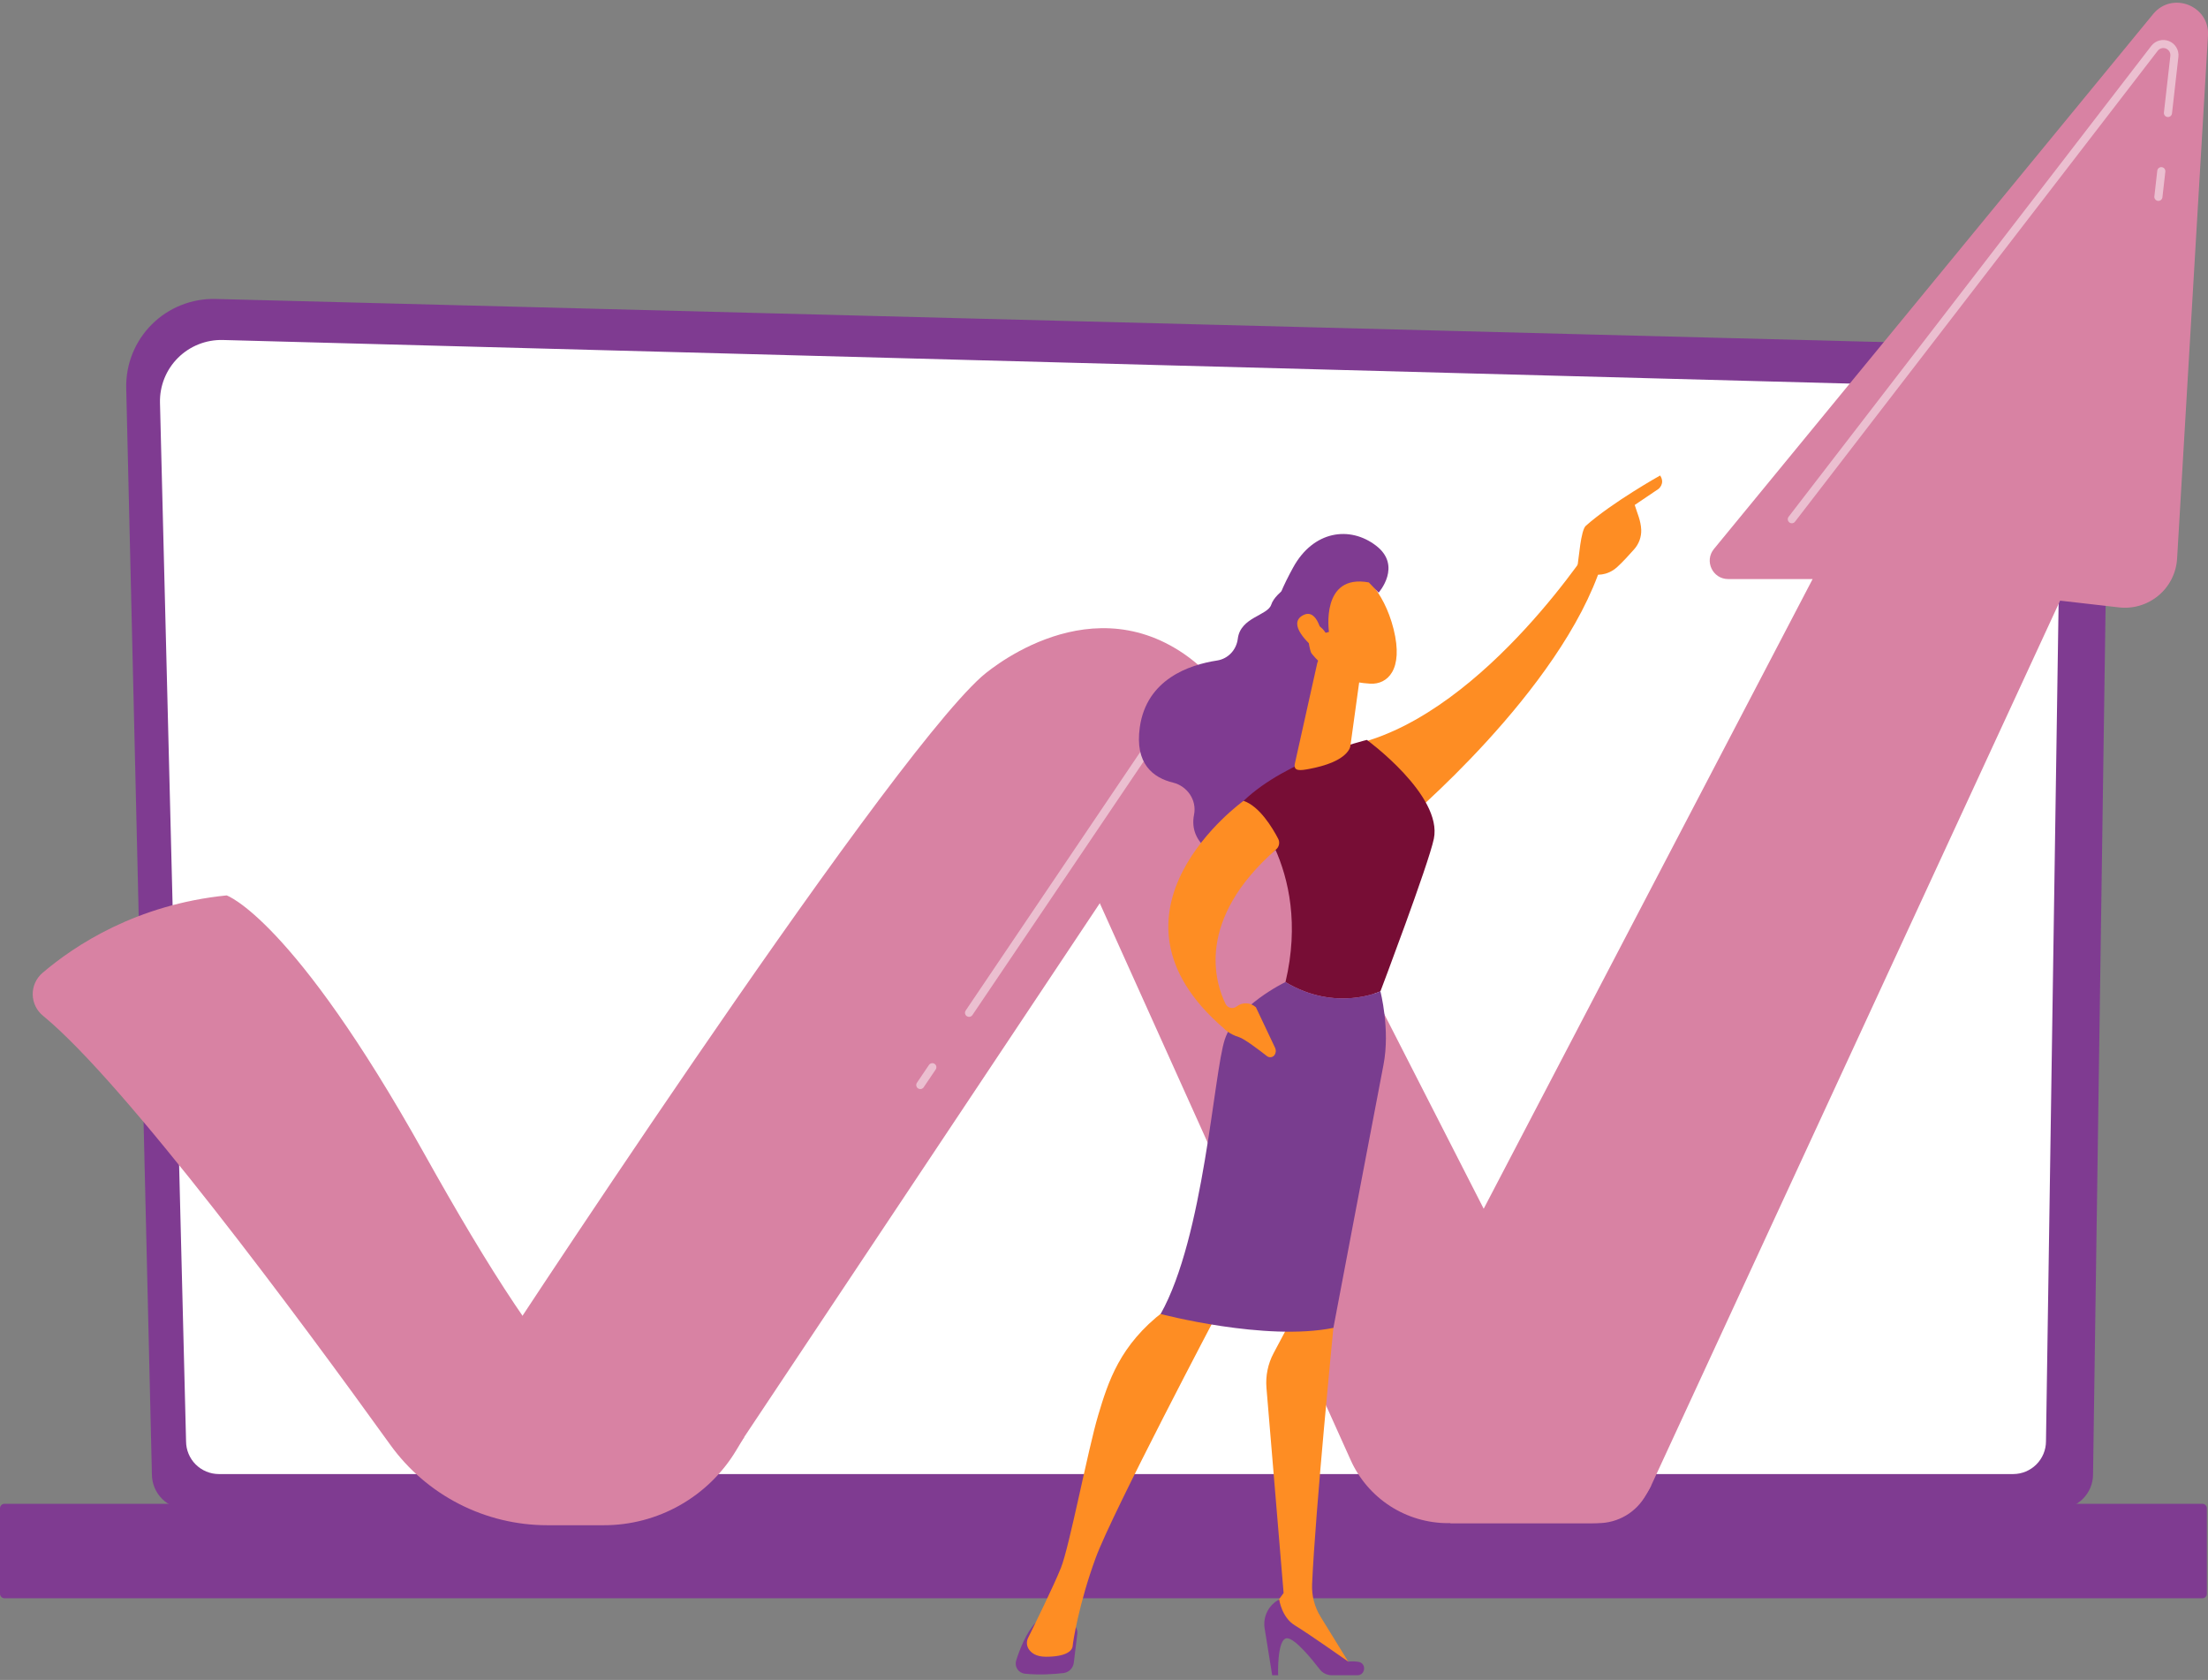 <svg xmlns="http://www.w3.org/2000/svg" width="418" height="318" viewBox="0 0 418 318" fill="none"><rect x="0" y="0" width="418" height="318" fill="#808080" stroke="none"/><path d="M28.757 279.104C28.763 280.838 29.456 282.499 30.683 283.725C31.912 284.95 33.575 285.64 35.311 285.644H389.684C391.419 285.64 393.083 284.95 394.311 283.724C395.539 282.499 396.231 280.838 396.238 279.104L399.18 75.638C399.18 72.043 394.938 65.018 387.163 65.545L40.836 56.592C38.6 56.533 36.375 56.93 34.297 57.756C32.219 58.583 30.33 59.823 28.746 61.401C27.162 62.979 25.916 64.862 25.082 66.936C24.248 69.01 23.845 71.232 23.897 73.466L28.757 279.104Z" fill="#7F3B91"></path><path d="M35.224 272.838C35.23 274.479 35.884 276.052 37.046 277.212C38.208 278.372 39.782 279.026 41.424 279.031H381.128C382.771 279.026 384.345 278.372 385.506 277.212C386.668 276.052 387.323 274.479 387.328 272.838L390.11 88.13C389.783 77.015 380.029 73.019 374.117 73.256L42.193 64.359C40.621 64.318 39.057 64.596 37.596 65.178C36.134 65.759 34.806 66.631 33.693 67.74C32.579 68.85 31.703 70.174 31.117 71.633C30.532 73.091 30.249 74.653 30.287 76.224L35.224 272.838Z" fill="white"></path><path d="M0.846 302.539L416.938 302.539C417.406 302.539 417.785 302.16 417.785 301.693V285.509C417.785 285.041 417.406 284.662 416.938 284.662L0.846 284.662C0.379 284.662 -0 285.041 -0 285.509V301.693C-0 302.16 0.379 302.539 0.846 302.539Z" fill="#7F3B91"></path><path d="M265.143 258.928L343.15 109.614H327.167C324.22 109.614 322.599 106.191 324.469 103.915L407.61 2.669C411.208 -1.719 418.331 1.064 417.997 6.73L412.151 105.728C412.072 107.071 411.721 108.384 411.117 109.586C410.513 110.789 409.67 111.855 408.64 112.721C407.609 113.586 406.412 114.232 405.123 114.62C403.834 115.007 402.479 115.128 401.142 114.974L389.998 113.699L312.599 281.178C311.613 283.313 310.035 285.122 308.052 286.389C306.069 287.656 303.764 288.33 301.41 288.329H274.578L265.143 258.928Z" fill="#D882A3"></path><g opacity="0.49"><path d="M339.214 99.055C339.07 99.055 338.93 99.015 338.808 98.939C338.686 98.863 338.588 98.755 338.524 98.626C338.461 98.498 338.435 98.354 338.449 98.211C338.464 98.068 338.518 97.932 338.605 97.819L407.261 8.691C407.645 8.194 408.18 7.835 408.786 7.671C409.393 7.506 410.036 7.545 410.619 7.78C411.201 8.015 411.69 8.435 412.012 8.974C412.333 9.514 412.468 10.144 412.397 10.767L411.186 21.451C411.177 21.553 411.148 21.652 411.1 21.743C411.052 21.834 410.987 21.915 410.907 21.98C410.828 22.045 410.736 22.093 410.637 22.122C410.538 22.151 410.435 22.16 410.333 22.149C410.231 22.137 410.132 22.105 410.042 22.055C409.953 22.004 409.874 21.936 409.811 21.855C409.748 21.774 409.702 21.681 409.676 21.581C409.65 21.482 409.644 21.378 409.658 21.277L410.87 10.594C410.905 10.301 410.843 10.005 410.694 9.752C410.544 9.498 410.315 9.301 410.041 9.191C409.768 9.081 409.466 9.064 409.182 9.143C408.898 9.222 408.648 9.392 408.471 9.628L339.815 98.755C339.744 98.847 339.653 98.922 339.549 98.974C339.445 99.026 339.33 99.053 339.214 99.055Z" fill="white"></path></g><path d="M200.646 154.202L255.718 276.429C257.315 279.973 259.903 282.981 263.17 285.091C266.436 287.201 270.244 288.324 274.134 288.324H302.526C304.375 288.324 306.191 287.83 307.785 286.892C309.379 285.955 310.693 284.608 311.59 282.992L312.599 281.172C311.103 281.173 309.636 280.76 308.36 279.979C307.084 279.199 306.049 278.081 305.369 276.75L231.993 133.105L200.646 154.202Z" fill="#D882A3"></path><path d="M239.404 147.618C238.098 146.587 236.593 145.839 234.983 145.419C233.374 144.998 231.694 144.916 230.051 145.177C228.408 145.438 226.836 146.036 225.436 146.934C224.036 147.831 222.837 149.009 221.915 150.393L140.943 271.94C137.75 276.732 133.422 280.663 128.342 283.381C123.263 286.1 117.591 287.523 111.828 287.524H100.436L91.164 260.836C91.164 260.836 166.438 145.512 185.84 128.073C185.84 128.073 205.162 110.674 224.216 123.828C229.248 127.304 233.069 132.263 235.403 137.907L239.404 147.618Z" fill="#D882A3"></path><path d="M8.034 184.174C14.136 178.959 25.836 171.208 42.907 169.496C42.907 169.496 55.382 173.742 80.233 218.235C105.084 262.727 121.581 283.017 140.944 271.935L139.337 274.598C136.741 278.906 133.073 282.469 128.692 284.943C124.31 287.417 119.363 288.717 114.33 288.717H103.624C97.814 288.718 92.088 287.338 86.917 284.691C81.746 282.044 77.28 278.206 73.887 273.494C56.746 249.681 23.716 205.041 8.15 192.285C7.549 191.798 7.062 191.184 6.724 190.488C6.386 189.792 6.205 189.03 6.194 188.256C6.183 187.483 6.342 186.716 6.66 186.011C6.978 185.305 7.447 184.678 8.034 184.174Z" fill="#D882A3"></path><g opacity="0.49"><path d="M408.609 38.024C408.58 38.025 408.551 38.025 408.522 38.024C408.422 38.013 408.325 37.982 408.236 37.933C408.148 37.884 408.07 37.819 408.007 37.74C407.944 37.661 407.898 37.57 407.87 37.473C407.842 37.376 407.833 37.275 407.845 37.175L408.393 32.34C408.402 32.238 408.431 32.138 408.479 32.047C408.527 31.956 408.593 31.876 408.672 31.811C408.752 31.746 408.844 31.697 408.942 31.668C409.041 31.639 409.145 31.63 409.247 31.642C409.349 31.653 409.448 31.685 409.537 31.736C409.627 31.786 409.705 31.854 409.768 31.935C409.831 32.017 409.877 32.11 409.903 32.209C409.93 32.308 409.936 32.412 409.921 32.514L409.372 37.347C409.35 37.533 409.26 37.705 409.119 37.83C408.979 37.955 408.797 38.024 408.609 38.024Z" fill="white"></path></g><g opacity="0.49"><path d="M183.452 192.485C183.312 192.486 183.175 192.448 183.055 192.376C182.935 192.305 182.837 192.202 182.771 192.078C182.706 191.955 182.675 191.816 182.683 191.677C182.69 191.537 182.736 191.403 182.815 191.287L218.321 138.704C218.938 137.789 219.787 137.054 220.781 136.574C221.774 136.093 222.878 135.884 223.979 135.967C225.08 136.05 226.139 136.424 227.049 137.048C227.959 137.673 228.687 138.528 229.159 139.525C229.24 139.708 229.247 139.916 229.177 140.104C229.107 140.292 228.967 140.445 228.785 140.531C228.604 140.617 228.396 140.628 228.206 140.563C228.016 140.498 227.86 140.361 227.769 140.182C227.413 139.43 226.864 138.786 226.178 138.315C225.492 137.843 224.693 137.562 223.863 137.499C223.032 137.436 222.2 137.594 221.451 137.956C220.701 138.319 220.061 138.873 219.595 139.562L184.089 192.145C184.019 192.25 183.924 192.336 183.813 192.395C183.702 192.454 183.578 192.485 183.452 192.485Z" fill="white"></path></g><g opacity="0.49"><path d="M174.223 206.157C174.07 206.157 173.92 206.111 173.794 206.025C173.71 205.969 173.638 205.897 173.583 205.813C173.527 205.728 173.488 205.634 173.469 205.535C173.45 205.436 173.45 205.334 173.471 205.235C173.491 205.136 173.531 205.043 173.587 204.959L175.864 201.588C175.978 201.419 176.155 201.303 176.355 201.264C176.555 201.225 176.762 201.268 176.931 201.382C177.1 201.496 177.216 201.672 177.255 201.872C177.293 202.072 177.251 202.279 177.137 202.447L174.861 205.819C174.791 205.923 174.696 206.009 174.585 206.068C174.473 206.127 174.349 206.157 174.223 206.157Z" fill="white"></path></g><path d="M246.156 109.617C246.156 109.617 241.509 111.874 240.657 114.467C239.972 116.547 234.838 116.815 234.33 120.907C234.069 123.019 232.504 124.711 230.398 125.033C225.151 125.836 217.071 128.557 215.779 137.654C214.791 144.598 218.328 147.232 222.053 148.138C224.784 148.808 226.599 151.462 226.046 154.216C225.517 156.86 226.307 159.907 230.888 162.329C241.155 167.742 251.408 149.506 251.408 149.506L253.507 117.664L246.156 109.617Z" fill="#7F3B91"></path><path d="M302.023 102.074C302.023 102.074 281.518 134.471 257.146 140.727C257.146 140.727 261.897 154.244 265.562 155.791C265.562 155.791 295.552 130.79 303.26 106.678L302.023 102.074Z" fill="#FE8D23"></path><path d="M203.949 309.274L203.285 314.731C203.227 315.234 202.999 315.703 202.64 316.061C202.281 316.419 201.811 316.646 201.307 316.703C199.556 316.904 196.747 317.107 193.997 316.817C193.714 316.785 193.441 316.69 193.198 316.54C192.956 316.39 192.749 316.188 192.594 315.949C192.439 315.709 192.339 315.439 192.3 315.156C192.262 314.873 192.287 314.586 192.374 314.314C193.045 312.207 194.27 309.045 196.039 307.184H202.097C202.361 307.184 202.622 307.24 202.863 307.348C203.104 307.456 203.319 307.615 203.494 307.812C203.669 308.01 203.801 308.242 203.879 308.494C203.958 308.746 203.982 309.012 203.949 309.274Z" fill="#7F3B91"></path><path d="M251.405 245.344L252.427 251.354C252.427 251.354 249.004 286.013 248.395 299.88C248.302 302.05 248.862 304.198 250.004 306.046L255.958 315.708L240.825 306.795L240.525 304.95L243.001 301.547L239.756 262.722C239.566 260.44 240.037 258.152 241.114 256.132L244.244 250.256L251.405 245.344Z" fill="#FE8D23"></path><path d="M256.962 317.115H252.139C251.694 317.115 251.254 317.014 250.854 316.818C250.454 316.622 250.104 316.336 249.832 315.984C248.333 314.029 245.208 310.216 243.716 310.117C241.708 309.982 241.964 317.115 241.964 317.115H240.84L239.412 308.253C239.237 307.165 239.409 306.05 239.904 305.066C240.399 304.082 241.191 303.278 242.169 302.77C242.169 302.77 242.628 306.16 245.116 307.661C247.605 309.162 255.244 314.533 255.244 314.533C255.898 314.456 256.559 314.474 257.208 314.585C258.723 314.861 258.51 317.115 256.962 317.115Z" fill="#7F3B91"></path><path d="M230.675 248.201C230.675 248.201 210.608 286.223 207.424 294.905C204.24 303.588 203.119 310.828 203.077 311.514C203.009 312.586 201.677 313.61 197.998 313.61C196.102 313.61 195.172 312.851 194.716 312.113C194.528 311.802 194.422 311.449 194.408 311.086C194.394 310.723 194.472 310.363 194.636 310.038C195.796 307.691 199.479 300.194 200.843 296.793C202.471 292.731 205.974 274.327 207.889 267.929C209.803 261.53 211.982 254.59 220.349 248.196C220.352 248.201 226.096 242.581 230.675 248.201Z" fill="#FE8D23"></path><path d="M243.358 185.903C248.532 163.993 235.422 151.605 235.422 151.605C243.695 143.668 258.766 140.062 258.766 140.062C258.766 140.062 273.15 150.567 271.442 158.784C270.442 163.604 261.334 187.651 261.334 187.651C261.334 187.651 252.911 191.635 243.358 185.903Z" fill="#770D35"></path><path d="M231.874 196.745C233.973 190.407 243.348 185.898 243.348 185.898C252.901 191.63 261.325 187.648 261.325 187.648C261.325 187.648 263.213 194.862 261.909 201.566C260.605 208.27 252.429 251.356 252.429 251.356C239.538 253.965 219.719 248.73 219.719 248.73C227.923 234.168 229.768 203.085 231.874 196.745Z" fill="#793D8F"></path><path d="M249.359 125.576L245.151 144.459C244.749 146.123 246.267 145.85 247.95 145.533C250.705 145.013 254.258 143.945 255.445 141.802C255.56 141.58 255.633 141.339 255.661 141.09L257.469 127.996C257.539 127.49 257.442 126.976 257.194 126.53C256.945 126.084 256.558 125.731 256.091 125.525L252.603 123.979C252.288 123.839 251.945 123.771 251.601 123.778C251.256 123.785 250.917 123.867 250.607 124.02C250.298 124.172 250.026 124.39 249.81 124.659C249.595 124.928 249.44 125.241 249.359 125.576Z" fill="#FE8D23"></path><path d="M235.415 151.598C235.415 151.598 206.049 172.59 231.667 194.648C231.667 194.648 232.643 195.752 234.565 196.325C235.535 196.614 238.404 198.783 239.858 199.92C239.968 200.005 240.096 200.067 240.231 200.1C240.367 200.134 240.508 200.138 240.646 200.113C240.783 200.089 240.914 200.035 241.03 199.957C241.145 199.878 241.243 199.776 241.317 199.658C241.438 199.464 241.508 199.244 241.521 199.016C241.535 198.788 241.491 198.561 241.393 198.355L237.758 190.673C237.269 190.218 236.633 189.952 235.966 189.923C235.298 189.894 234.642 190.104 234.115 190.516C233.953 190.643 233.765 190.733 233.564 190.778C233.362 190.824 233.154 190.823 232.953 190.778C232.752 190.732 232.563 190.643 232.401 190.515C232.239 190.388 232.108 190.226 232.017 190.041C230.038 186.012 226.299 174.165 241.6 160.774C241.879 160.529 242.068 160.197 242.134 159.832C242.201 159.466 242.142 159.089 241.967 158.761C240.889 156.691 238.426 152.595 235.415 151.598Z" fill="#FE8D23"></path><path d="M257.423 108.36C257.423 108.36 261.904 111.39 263.828 119.105C265.753 126.82 262.629 129.589 259.418 129.418C256.207 129.247 251.563 128.257 247.535 122.723C243.507 117.189 251.554 104.658 257.423 108.36Z" fill="#FE8D23"></path><path d="M251.589 119.613C251.589 119.613 249.94 108.558 259.135 110.249L260.992 112.181C260.992 112.181 265.489 107.122 260.512 103.297C255.536 99.472 248.631 100.451 244.811 107.414C240.992 114.377 239.604 119.27 242.806 123.589C246.008 127.909 248.417 124.206 248.417 124.206C248.417 124.206 246.948 120.462 248.166 118.855C249.385 117.248 250.958 119.789 250.958 119.789L251.589 119.613Z" fill="#7F3B91"></path><path d="M250.334 120.558C250.334 120.558 249.523 114.867 246.616 116.496C243.709 118.126 247.665 121.81 249.25 123.064L250.334 120.558Z" fill="#FE8D23"></path><path d="M301.877 108.738C301.939 109.408 299.452 109.869 298.66 107.02C298.878 105.783 299.26 100.367 300.213 99.532C305.268 95.049 314.283 90.008 314.283 90.008C315.292 91.546 313.968 92.554 313.968 92.554L309.471 95.588C309.94 97.141 310.626 98.515 310.702 100.288C310.748 101.639 310.272 102.956 309.372 103.965C308.473 104.988 307.274 106.307 306.184 107.309C304.126 109.205 301.877 108.738 301.877 108.738Z" fill="#FE8D23"></path><path d="M304.326 106.534L303.638 106.251C303.729 106.03 305.887 100.786 306.936 99.696C307.332 99.282 307.524 98.928 307.506 98.647C307.487 98.47 307.405 98.306 307.275 98.185L303.635 100.132L302.027 102.646L301.398 102.246L303.112 99.567L307.377 97.289L307.568 97.439C308 97.791 308.224 98.17 308.249 98.597C308.281 99.106 308.027 99.633 307.474 100.211C306.686 101.032 304.935 105.061 304.326 106.534Z" fill="#FE8D23"></path></svg>